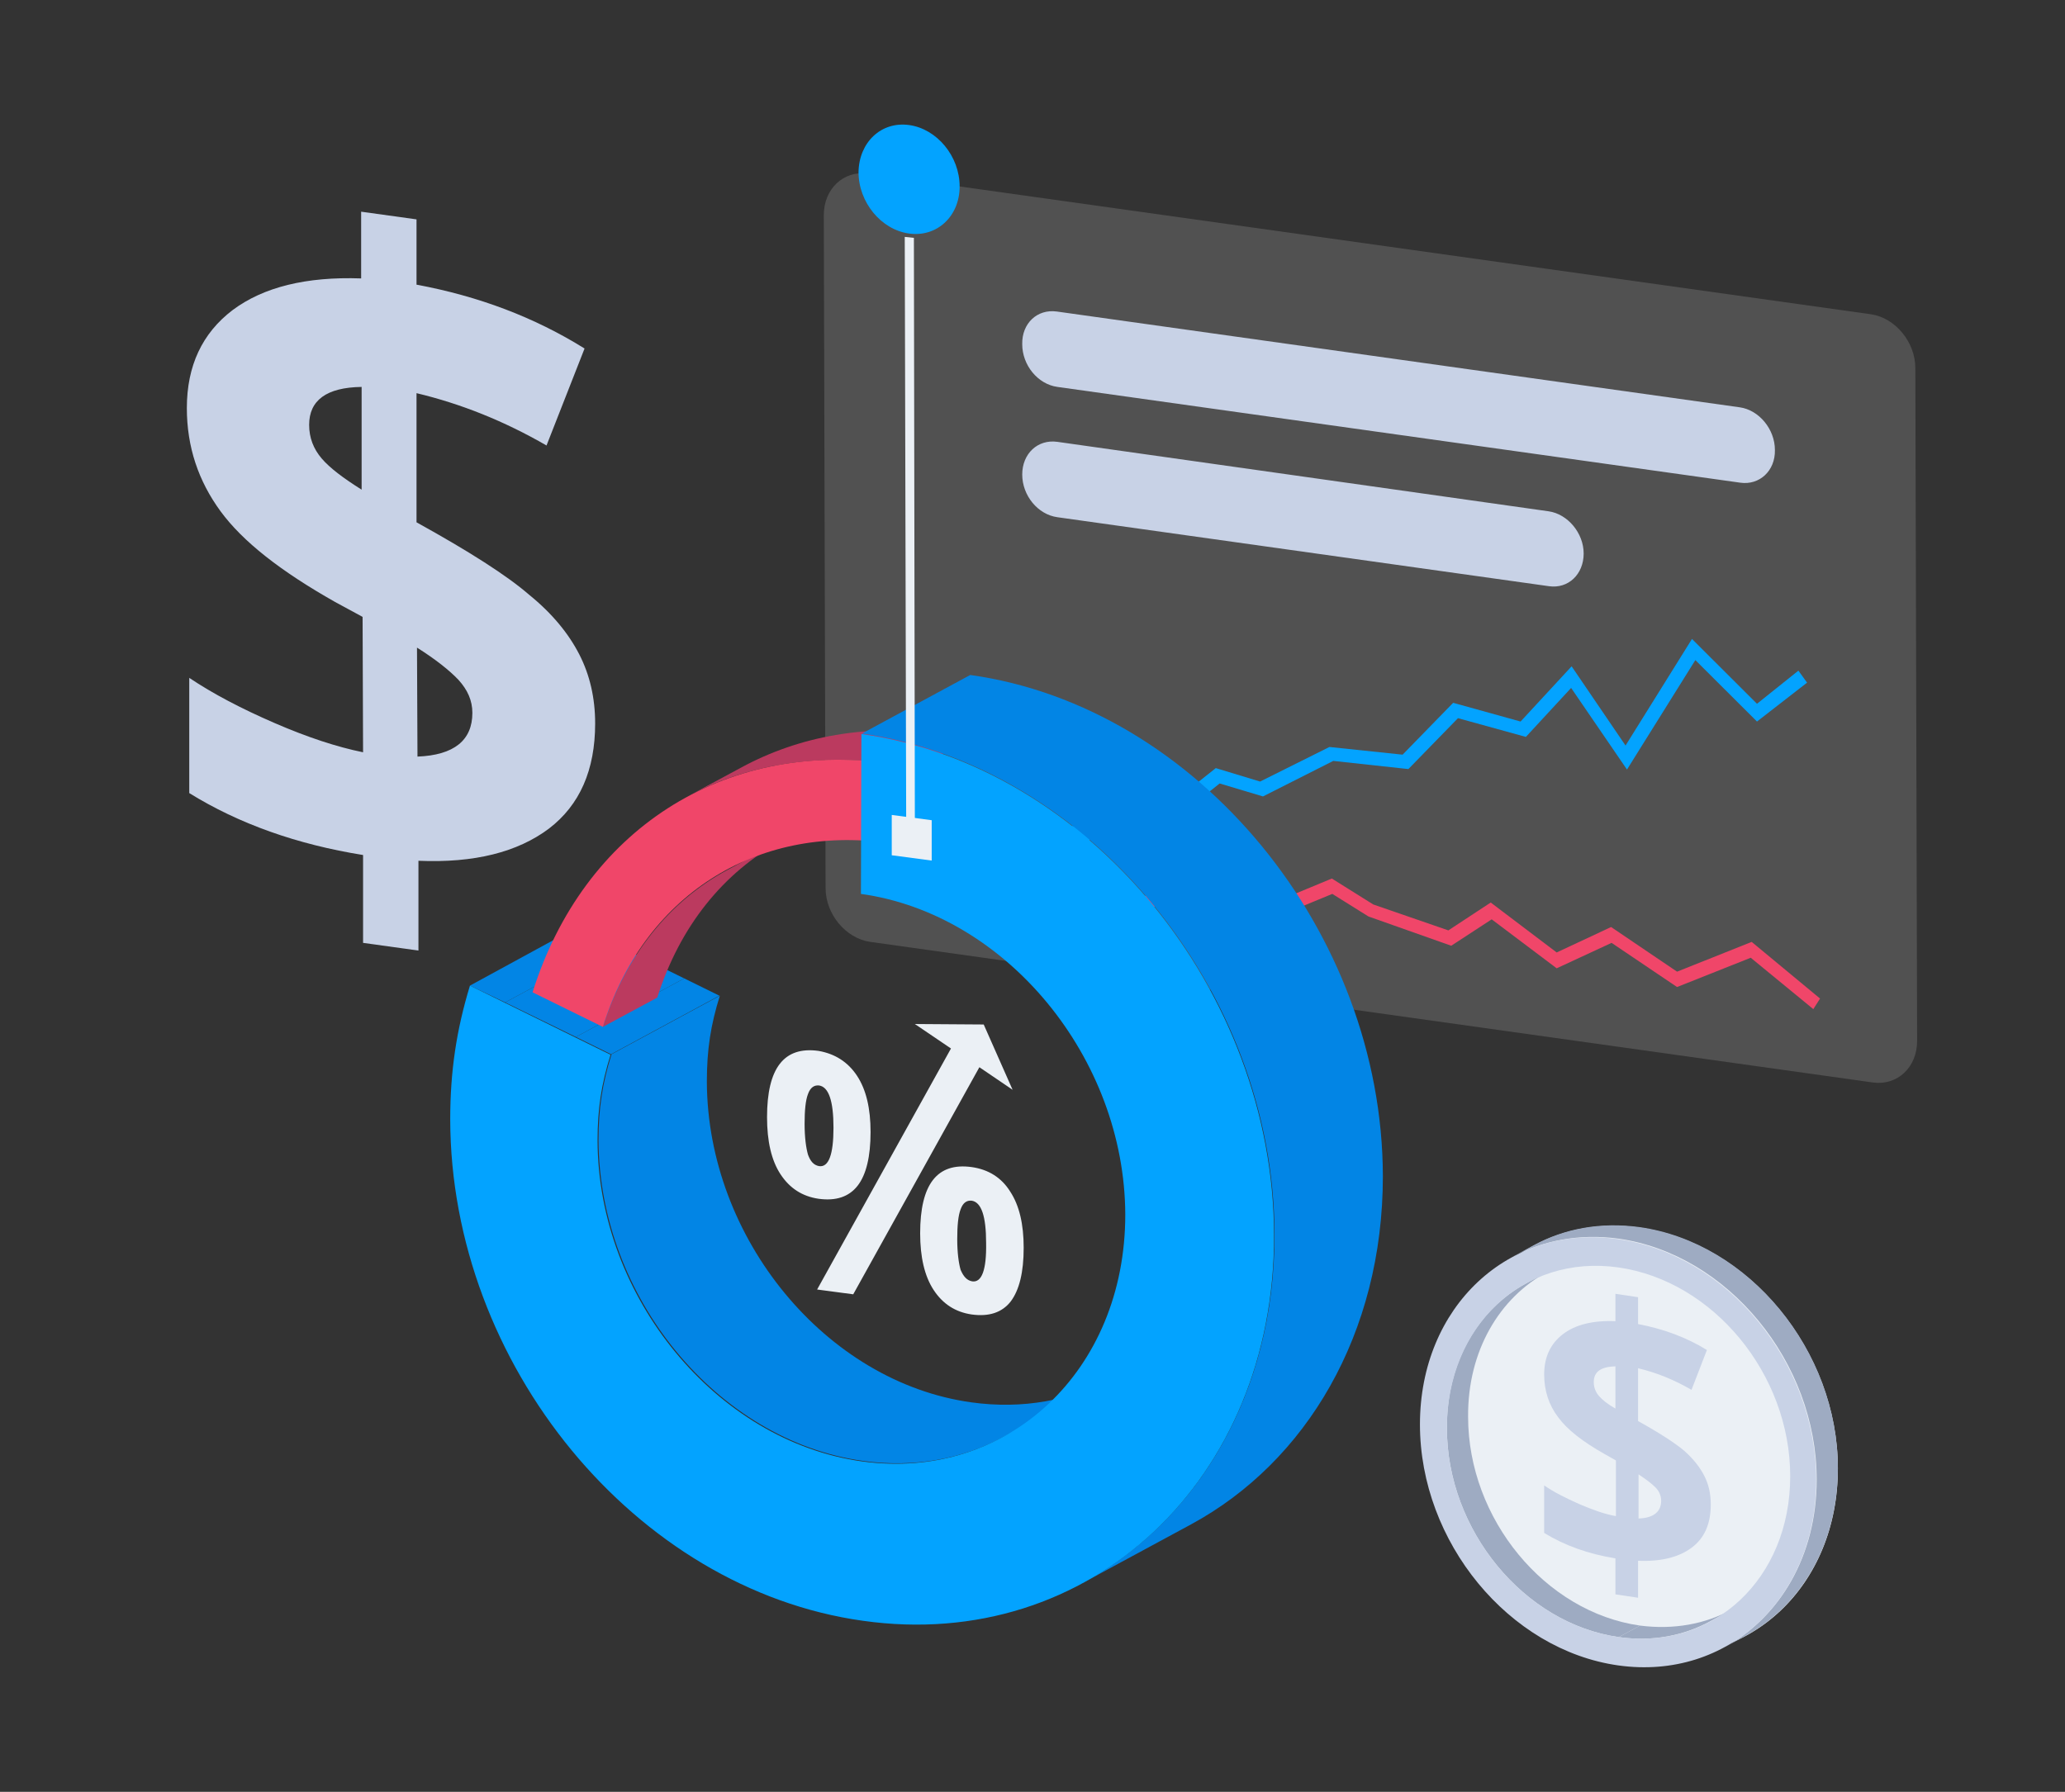 <svg width="530" height="460" viewBox="0 0 530 460" fill="none" xmlns="http://www.w3.org/2000/svg">
<rect x="0" y="0" width="530" height="460" fill="#333333" stroke="none"/>
<path d="M480.213 80.68C486.416 81.599 491.585 87.802 491.585 94.464L492.044 267.224C492.044 274.001 486.99 278.711 480.787 277.906L223.268 241.785C217.065 240.867 211.896 234.664 211.896 228.001L211.437 55.242C211.437 48.465 216.491 43.755 222.694 44.559L480.213 80.68Z" fill="white" fill-opacity="0.15"/>
<path d="M434.262 164.033L450.946 180.672L461.573 172.168L463.798 175.249L450.946 185.232L435.127 169.456L417.579 197.557L403.244 176.605L391.628 189.176L374.203 184.369L361.475 197.434L342.196 195.339L324.154 204.459L313.032 201.132L300.056 211.485L292.518 207.541L288.687 213.333L283.991 212.101L279.048 216.168L271.633 215.059V211.608L277.688 212.347L282.879 208.157L287.08 209.389L291.158 202.98L299.315 207.294L312.043 197.188L323.412 200.639L341.208 191.764L359.992 193.736L372.967 180.425L390.268 185.232L403.368 171.058L417.209 191.395L434.262 164.033Z" fill="#03A3FF"/>
<path d="M341.826 225.535L352.453 232.19L371.732 238.846L382.607 231.697L399.537 244.515L413.501 237.983L430.431 249.445L449.586 241.804L467.134 256.347L465.404 259.059L449.339 245.871L430.431 253.389L413.625 242.05L399.537 248.582L382.854 236.011L372.473 242.79L351.218 235.271L341.949 229.479L322.547 237.49L310.684 233.916L300.18 229.848L292.641 235.518L287.451 231.451L284.114 230.588L279.171 234.532L271.88 234.162L271.633 230.588L277.812 230.958L283.002 226.644L288.563 228.246L292.394 231.081L299.438 225.904L311.302 230.588L321.93 233.792L341.826 225.535Z" fill="#F04669"/>
<path d="M148.672 167.98C151.391 173.28 152.751 179.196 152.751 185.728C152.751 197.683 148.796 206.68 140.887 212.72C132.854 218.759 121.732 221.594 107.397 220.978V244.025L93.186 242.053V219.499C76.255 216.787 61.302 211.487 48.574 203.599V174.019C54.629 178.086 61.92 181.907 70.447 185.605C78.974 189.302 86.512 191.767 93.186 193.123L93.062 158.366L86.018 154.546C72.054 146.658 62.291 139.016 56.606 131.251C50.922 123.487 47.956 114.736 47.956 104.753C47.956 93.907 51.91 85.526 59.696 79.609C67.605 73.694 78.603 70.982 92.691 71.475V54.343L106.903 56.315V73.077C122.845 76.035 137.18 81.458 150.032 89.47L140.269 114.366C129.394 108.08 118.272 103.643 106.903 100.932V134.086C120.497 141.604 130.136 147.767 135.82 152.697C141.752 157.504 145.954 162.68 148.672 167.98ZM107.15 194.232C116.542 193.862 121.238 190.042 121.238 183.016C121.238 179.812 120.002 177.1 117.654 174.512C115.306 172.047 111.722 169.212 107.026 166.254L107.15 194.232ZM92.815 125.705V99.33C83.794 99.453 79.345 102.781 79.345 109.066C79.345 112.394 80.457 115.229 82.558 117.694C84.659 120.159 88.119 122.747 92.815 125.705Z" fill="#C8D2E6"/>
<path d="M420.792 315.141C448.845 319.085 471.707 346.816 471.707 377.012C471.707 407.209 449.092 428.531 420.916 424.587C392.864 420.643 370.002 392.912 370.002 362.715C369.878 332.519 392.617 311.197 420.792 315.141Z" fill="#EBF0F5"/>
<path d="M444.396 413.249L438.958 416.207C432.162 419.904 424.129 421.506 415.479 420.274L420.916 417.316C429.566 418.425 437.599 416.946 444.396 413.249Z" fill="#9EABC2"/>
<path d="M391.752 329.438L397.189 326.48C384.831 333.136 376.675 346.817 376.799 363.702C376.799 389.954 396.571 413.865 420.916 417.316L415.479 420.274C391.134 416.823 371.361 392.789 371.361 366.66C371.238 349.775 379.394 336.094 391.752 329.438Z" fill="#9EABC2"/>
<path d="M388.168 322.659L393.605 319.701C401.514 315.387 410.783 313.662 420.792 315.018L415.355 317.976C405.345 316.62 395.953 318.469 388.168 322.659ZM471.707 376.889C471.707 346.693 448.845 318.962 420.792 315.018L415.355 317.976C443.407 321.92 466.269 349.651 466.269 379.847C466.269 399.321 456.877 415.097 442.666 422.862L448.103 419.904C462.315 412.139 471.707 396.363 471.707 376.889Z" fill="#9EABC2"/>
<path d="M437.475 378.985C438.588 381.203 439.082 383.545 439.082 386.256C439.082 391.186 437.475 394.884 434.139 397.349C430.802 399.814 426.23 400.923 420.422 400.677V410.167L414.613 409.304V400.06C407.693 398.951 401.514 396.733 396.324 393.528V381.326C398.795 383.052 401.761 384.531 405.345 386.133C408.805 387.612 411.895 388.721 414.737 389.214V374.917L411.895 373.315C406.21 370.11 402.255 367.029 399.908 363.825C397.56 360.743 396.324 357.046 396.324 352.855C396.324 348.418 397.93 344.967 401.143 342.502C404.356 340.037 408.929 338.928 414.613 339.175V332.149L420.422 333.012V339.914C426.971 341.147 432.903 343.365 438.093 346.57L434.139 356.799C429.69 354.211 425.118 352.362 420.422 351.253V364.811C425.983 367.892 429.937 370.48 432.285 372.452C434.757 374.671 436.363 376.766 437.475 378.985ZM420.545 389.831C424.376 389.707 426.353 388.105 426.353 385.27C426.353 384.038 425.859 382.805 424.87 381.819C423.882 380.833 422.399 379.724 420.545 378.492V389.831ZM414.613 361.606V350.76C410.906 350.883 409.052 352.116 409.052 354.827C409.052 356.183 409.547 357.416 410.412 358.402C411.277 359.388 412.636 360.497 414.613 361.606Z" fill="#C8D2E6"/>
<path d="M415.231 318.099C443.284 322.043 466.146 349.774 466.146 379.97C466.146 410.167 443.531 431.489 415.355 427.545C387.303 423.601 364.441 395.87 364.441 365.673C364.441 335.477 387.179 314.155 415.231 318.099ZM415.479 420.273C439.824 423.724 459.473 405.237 459.473 378.984C459.473 352.732 439.7 328.822 415.355 325.371C391.01 321.919 371.361 340.407 371.361 366.659C371.361 392.788 391.134 416.822 415.479 420.273Z" fill="#C8D2E6"/>
<path d="M120.62 253.023L148.425 237.863L157.57 242.3L129.641 257.336L120.62 253.023Z" fill="#0285E5"/>
<path d="M129.641 257.336L157.57 242.3L175.613 251.174L147.807 266.21L129.641 257.336Z" fill="#0285E5"/>
<path d="M147.807 266.21L175.613 251.174L184.634 255.611L156.829 270.647L147.807 266.21Z" fill="#0285E5"/>
<path d="M285.35 353.841L257.545 368.878C247.041 374.547 234.683 376.889 221.46 375.04C184.139 369.864 153.739 332.889 153.615 292.709C153.615 284.451 154.604 278.166 156.952 270.647L184.757 255.611C182.409 263.129 181.421 269.415 181.421 277.673C181.544 317.852 211.945 354.827 249.265 360.004C262.488 361.853 274.846 359.511 285.35 353.841Z" fill="#0285E5"/>
<path d="M186.487 223.442L200.452 215.924C185.746 223.935 174.5 237.739 168.692 256.104L154.728 263.622C160.536 245.258 171.905 231.33 186.487 223.442ZM228.01 195.958L241.974 188.439C222.82 185.728 205.148 188.932 190.195 197.067L176.23 204.585C191.183 196.451 208.979 193.369 228.01 195.958Z" fill="#BB3A5F"/>
<path d="M228.01 195.958V216.417C193.902 211.61 165.108 230.098 154.728 263.622L145.707 259.185L136.685 254.748C149.785 213.089 185.622 190.042 228.01 195.958Z" fill="#F04669"/>
<path d="M228.01 195.958L241.974 188.439V208.899L228.01 216.417V195.958Z" fill="#BB3A5F"/>
<path d="M305.741 391.309L277.936 406.346C307.471 390.323 327.12 357.539 327.12 316.989C326.996 254.255 279.419 196.574 221.213 188.316L249.018 173.28C307.347 181.414 354.802 239.219 354.925 301.953C354.925 342.379 335.276 375.287 305.741 391.309Z" fill="#0285E5"/>
<path d="M221.09 188.439C279.419 196.574 326.873 254.378 326.996 317.113C327.12 379.847 279.789 424.34 221.46 416.083C163.131 407.948 115.677 350.267 115.553 287.409C115.553 274.961 117.16 264.362 120.62 253.023L129.641 257.46L147.684 266.334L156.705 270.771C154.357 278.289 153.368 284.575 153.368 292.832C153.492 333.012 183.892 369.987 221.213 375.163C258.534 380.34 288.811 351.992 288.811 311.813C288.687 271.633 258.287 234.658 220.966 229.482L221.09 188.439Z" fill="#03A3FF"/>
<path d="M219.977 276.194C222.325 279.768 223.438 284.575 223.438 290.614C223.438 296.9 222.325 301.583 220.101 304.418C217.877 307.253 214.54 308.362 210.091 307.746C205.889 307.13 202.676 305.034 200.328 301.46C197.98 297.886 196.868 292.956 196.868 286.793C196.868 274.222 201.193 268.552 210.091 269.785C214.293 270.524 217.629 272.62 219.977 276.194ZM210.215 299.365C212.686 299.735 213.922 296.407 213.922 289.505C213.922 282.603 212.686 279.029 210.215 278.659C208.979 278.536 207.99 279.152 207.372 280.877C206.754 282.48 206.507 285.068 206.507 288.519C206.507 291.97 206.878 294.681 207.372 296.407C207.99 298.132 208.855 299.118 210.215 299.365ZM259.275 305.897C261.623 309.471 262.736 314.278 262.736 320.317C262.736 326.603 261.623 331.163 259.399 334.121C257.175 336.956 253.838 338.065 249.389 337.449C245.187 336.833 241.974 334.738 239.626 331.163C237.278 327.589 236.166 322.659 236.166 316.62C236.166 304.048 240.491 298.379 249.389 299.611C253.714 300.228 257.051 302.323 259.275 305.897ZM249.513 328.945C251.984 329.315 253.22 325.987 253.096 319.085C253.096 312.183 251.861 308.609 249.389 308.239C248.153 308.116 247.165 308.732 246.547 310.457C245.929 312.06 245.682 314.648 245.682 318.099C245.682 321.55 246.052 324.261 246.547 325.987C247.288 327.712 248.153 328.698 249.513 328.945ZM234.807 262.883L244.075 269.169L209.72 331.04L218.989 332.273L251.366 273.975L259.893 279.768L252.479 263.006L234.807 262.883Z" fill="#EBF0F5"/>
<path d="M397.462 131.259C402.371 131.958 406.461 136.854 406.461 142.099C406.461 147.46 402.487 151.19 397.579 150.491L271.363 132.774C266.338 132.075 262.364 127.18 262.364 121.818C262.364 116.456 266.338 112.727 271.363 113.426L397.462 131.259ZM271.246 79.974C266.221 79.275 262.247 83.005 262.364 88.366C262.364 93.728 266.338 98.623 271.363 99.323L446.663 123.916C451.571 124.615 455.662 120.886 455.545 115.524C455.545 110.162 451.455 105.267 446.546 104.568L271.246 79.974Z" fill="#C8D2E6"/>
<path d="M234.56 61.063L234.807 212.415L232.582 212.168L232.212 60.817L234.56 61.063Z" fill="#EBF0F5"/>
<path d="M233.324 32.1C240.491 33.086 246.3 40.111 246.3 47.876C246.3 55.518 240.491 60.941 233.324 59.955C226.156 58.969 220.348 51.943 220.348 44.179C220.472 36.537 226.156 31.114 233.324 32.1Z" fill="#03A3FF"/>
<path d="M239.132 210.566V220.919L228.875 219.563V209.21L239.132 210.566Z" fill="#EBF0F5"/>
</svg>
